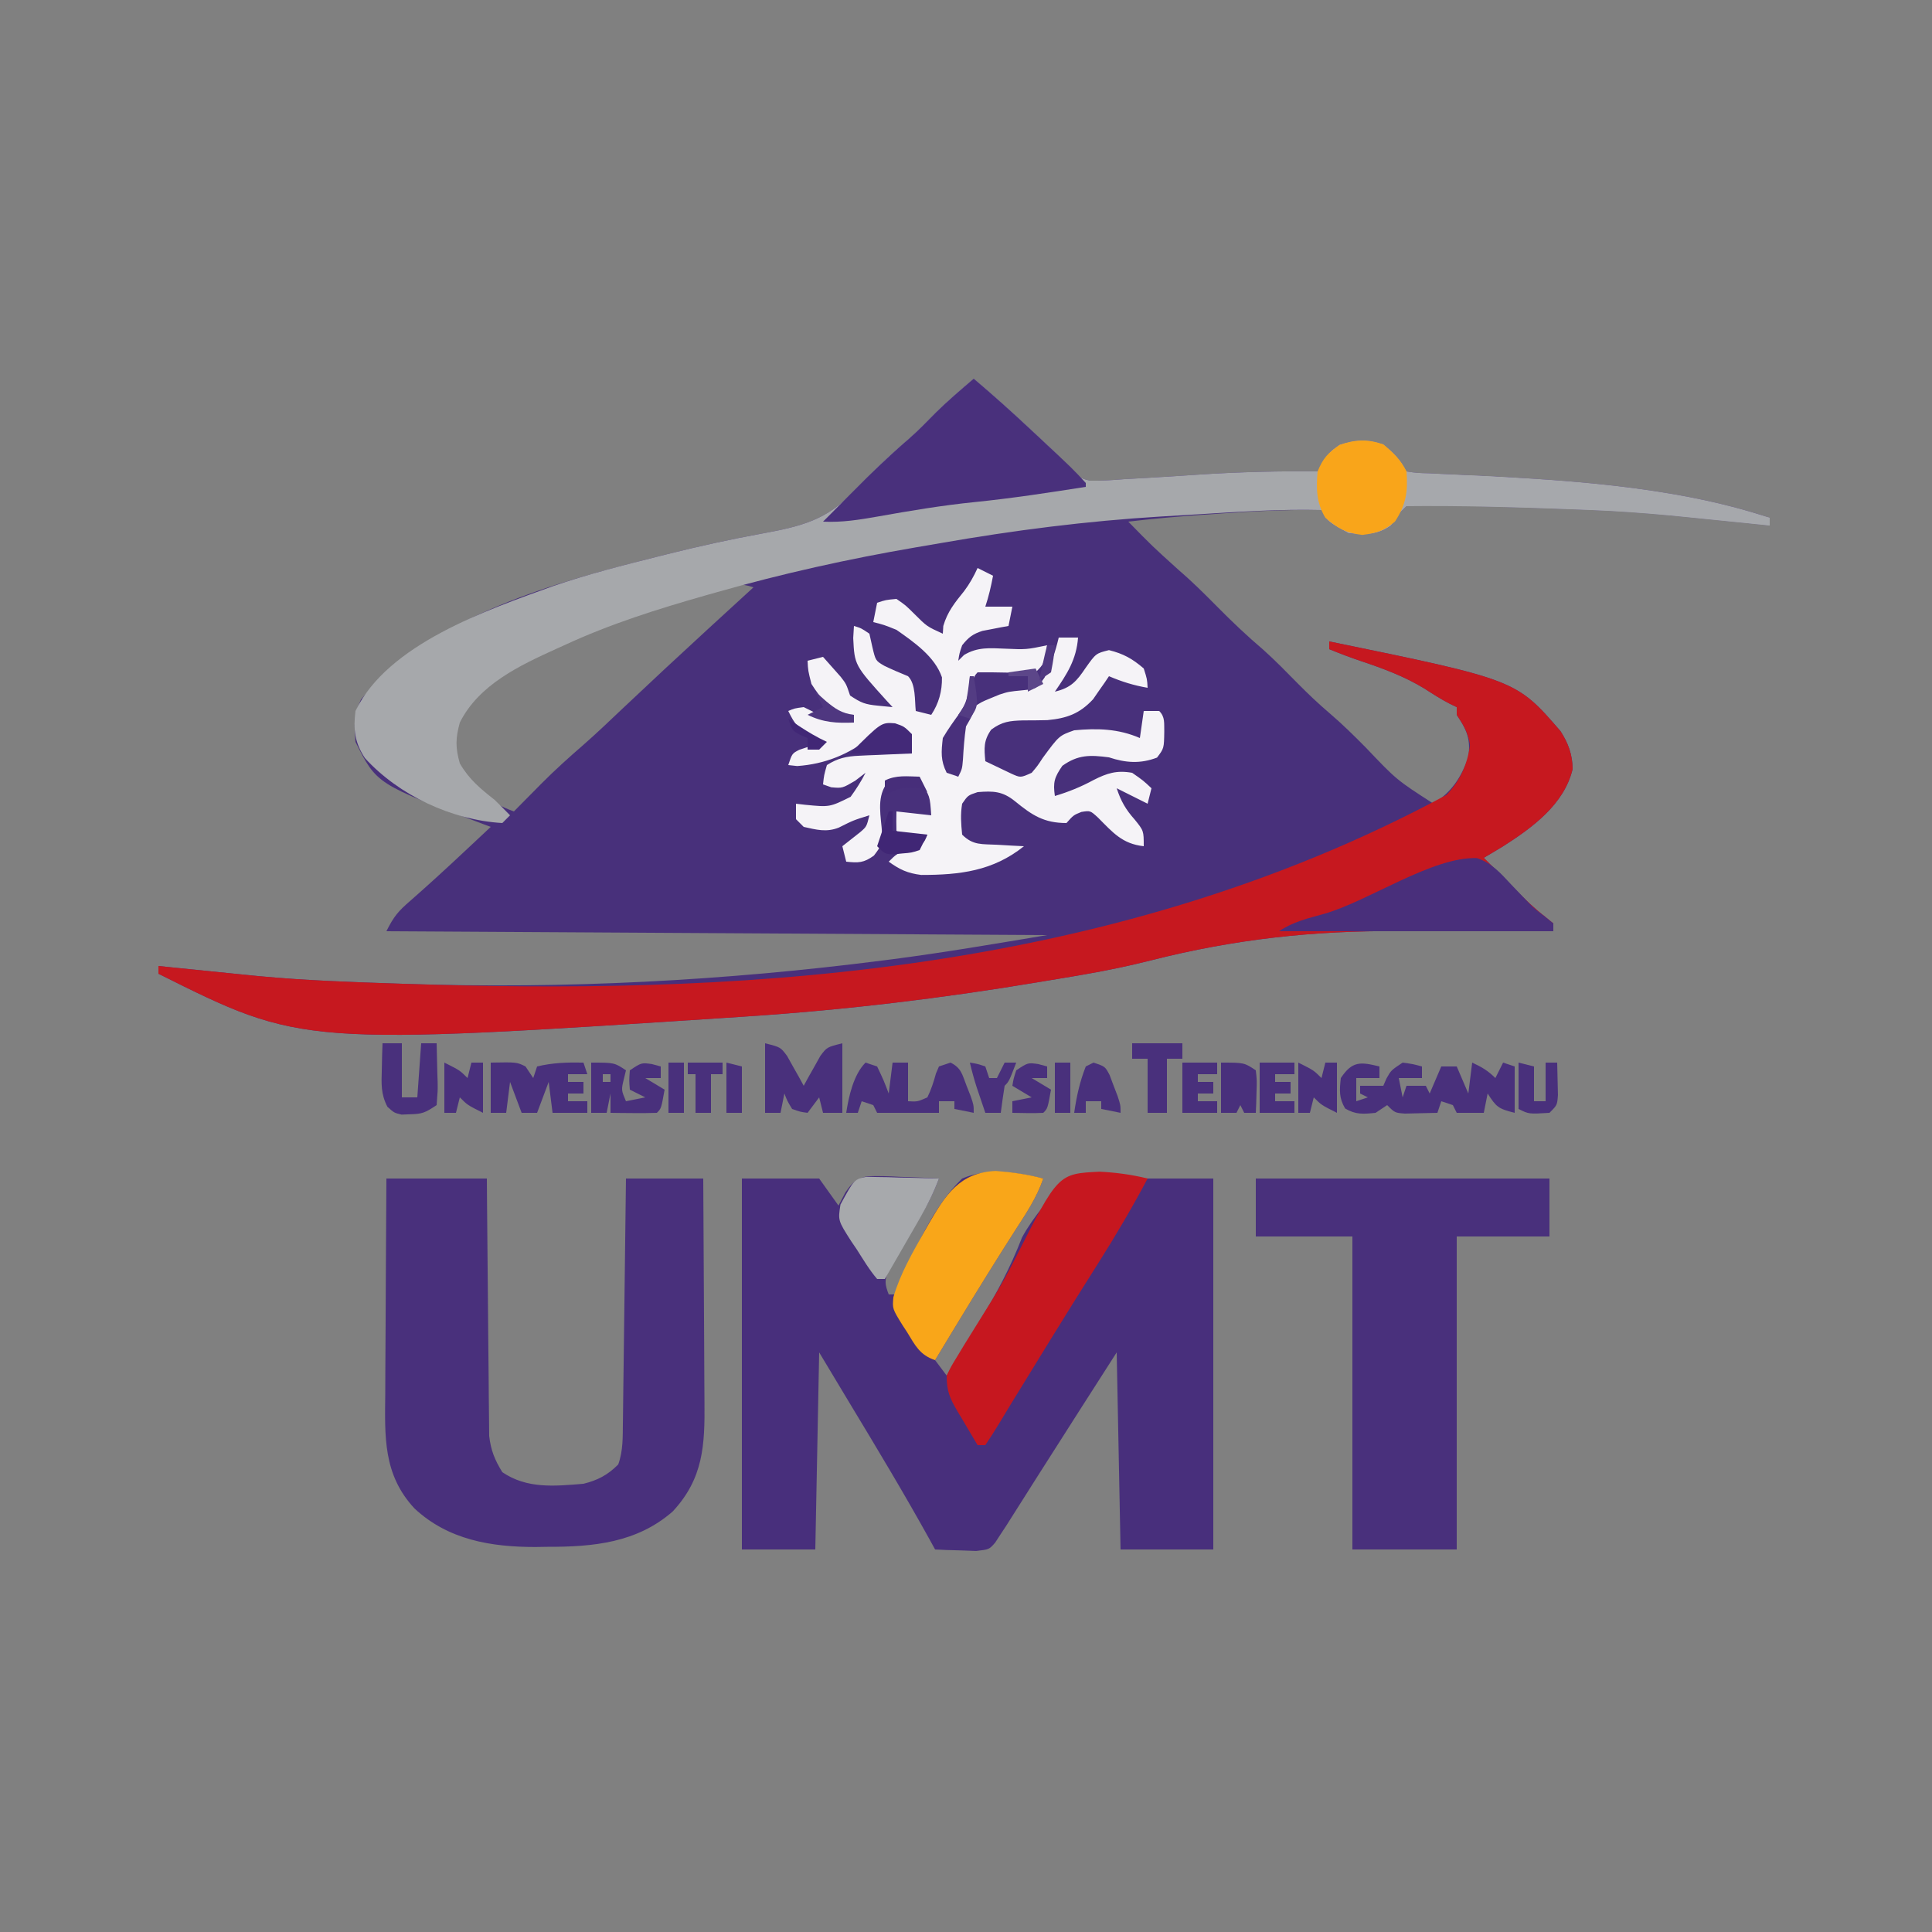 <svg xmlns="http://www.w3.org/2000/svg" width="500" height="500"><rect width="100%" height="100%" fill="#808080" stroke="none"/><path d="M0 0 C4.976 4.212 9.807 8.541 14.562 13 C15.513 13.886 15.513 13.886 16.482 14.789 C17.108 15.374 17.734 15.96 18.379 16.562 C18.998 17.132 19.617 17.702 20.254 18.289 C22 20 22 20 23.414 21.773 C25.494 24.312 26.937 25.807 30.234 26.406 C33.185 26.442 36.058 26.246 39 26 C40.941 25.892 42.883 25.784 44.824 25.68 C49.15 25.437 53.473 25.144 57.795 24.854 C68.547 24.14 79.225 23.878 90 24 C90.276 23.214 90.552 22.427 90.836 21.617 C92 19 92 19 94.625 17.125 C98.776 15.741 101.846 15.572 106 17 C108.642 19.193 110.467 20.933 112 24 C114.683 24.406 114.683 24.406 117.973 24.492 C119.887 24.587 119.887 24.587 121.839 24.683 C122.526 24.714 123.213 24.744 123.921 24.776 C150.661 26.012 180.543 27.514 206 36 C206 36.66 206 37.32 206 38 C205.175 37.914 204.35 37.829 203.5 37.74 C196.876 37.056 190.252 36.383 183.625 35.73 C182.359 35.606 181.093 35.481 179.789 35.352 C173.199 34.74 166.614 34.265 160 34 C158.918 33.956 157.835 33.913 156.72 33.868 C148.988 33.566 141.256 33.315 133.521 33.104 C130.414 33.012 127.309 32.892 124.203 32.762 C122.594 32.714 120.984 32.669 119.375 32.625 C118.666 32.587 117.957 32.549 117.227 32.51 C115.043 32.416 115.043 32.416 112 33 C109.607 35.333 109.607 35.333 108 38 C104.513 40.525 101.202 40.435 97 40 C91.462 36.923 91.462 36.923 90 34 C81.06 33.86 72.227 34.285 63.312 34.938 C61.432 35.068 61.432 35.068 59.514 35.201 C52.988 35.665 46.495 36.219 40 37 C46.221 43.352 46.221 43.352 52.812 49.312 C56.389 52.375 59.694 55.653 63 59 C66.851 62.899 70.764 66.608 74.941 70.16 C78.072 72.958 80.987 75.966 83.934 78.953 C86.539 81.58 89.185 84.1 92 86.5 C95.333 89.341 98.426 92.385 101.5 95.5 C109.429 103.839 109.429 103.839 119 110 C123.764 106.824 126.095 103.295 128 98 C128.653 93.239 127.624 90.936 125 87 C125 86.34 125 85.68 125 85 C124.43 84.728 123.86 84.456 123.273 84.176 C120.951 82.974 118.82 81.607 116.625 80.188 C111.395 77.009 105.985 75.022 100.199 73.078 C97.419 72.141 94.711 71.119 92 70 C92 69.34 92 68.68 92 68 C140.387 77.934 140.387 77.934 151.859 91.219 C153.883 94.378 154.933 97.233 155 101 C152.826 110.197 144.555 116.197 136.938 121.062 C135.299 122.054 133.656 123.038 132 124 C134.059 126.087 136.122 128.169 138.188 130.25 C138.766 130.837 139.344 131.423 139.939 132.027 C142.521 134.623 145.04 137.032 147.926 139.297 C148.61 139.859 149.295 140.421 150 141 C150 141.66 150 142.32 150 143 C149.153 142.995 148.306 142.99 147.433 142.984 C139.262 142.941 131.091 142.939 122.92 142.977 C118.724 142.995 114.528 143 110.332 142.969 C87.929 142.818 67.548 145.035 45.825 150.552 C40.143 151.992 34.449 153.172 28.676 154.172 C27.881 154.31 27.087 154.448 26.269 154.591 C23.951 154.986 21.632 155.37 19.312 155.75 C18.059 155.96 18.059 155.96 16.78 156.174 C-7.998 160.319 -32.928 163.338 -58 165 C-58.843 165.058 -59.686 165.116 -60.555 165.175 C-173.79 172.605 -173.79 172.605 -211 154 C-211 153.34 -211 152.68 -211 152 C-210.175 152.086 -209.35 152.171 -208.5 152.26 C-201.874 152.944 -195.247 153.618 -188.617 154.27 C-187.35 154.394 -186.083 154.519 -184.777 154.648 C-172.868 155.759 -160.949 156.17 -149 156.562 C-148.329 156.585 -147.657 156.607 -146.965 156.63 C-105.741 157.98 -64.403 155.809 -23.5 150.562 C-22.738 150.465 -21.975 150.368 -21.19 150.268 C-7.726 148.529 5.598 146.234 19 144 C-65.645 143.505 -65.645 143.505 -152 143 C-150.089 139.178 -148.939 137.817 -145.812 135.125 C-141.084 130.98 -136.464 126.737 -131.875 122.438 C-131.199 121.805 -130.524 121.173 -129.827 120.522 C-128.218 119.015 -126.608 117.508 -125 116 C-125.83 115.691 -125.83 115.691 -126.677 115.377 C-154.541 104.918 -154.541 104.918 -160 94 C-160.369 89.577 -160.486 87.015 -158.562 83 C-139.919 61.174 -108.197 52.683 -81.375 45.938 C-80.341 45.677 -80.341 45.677 -79.287 45.412 C-71.13 43.374 -62.984 41.576 -54.709 40.069 C-44.993 38.276 -37.828 36.649 -31 29 C-29.628 27.643 -28.253 26.289 -26.875 24.938 C-26.234 24.277 -25.594 23.617 -24.934 22.938 C-22.386 20.385 -19.667 18.065 -16.934 15.715 C-14.445 13.508 -12.138 11.15 -9.809 8.777 C-6.676 5.698 -3.338 2.853 0 0 Z M-66.156 54.152 C-67.169 54.43 -68.182 54.708 -69.225 54.994 C-70.306 55.305 -71.387 55.617 -72.5 55.938 C-73.615 56.255 -74.73 56.573 -75.878 56.9 C-86.216 59.927 -96.161 63.626 -106 68 C-106.677 68.299 -107.353 68.598 -108.05 68.906 C-117.897 73.334 -129.049 78.883 -134 89 C-135.241 93.55 -135.327 96.918 -133.215 101.23 C-129.656 106.414 -124.868 109.904 -119 112 C-118.227 111.215 -117.453 110.43 -116.656 109.621 C-115.604 108.56 -114.552 107.499 -113.5 106.438 C-112.995 105.924 -112.489 105.41 -111.969 104.881 C-108.466 101.356 -104.819 98.061 -101.062 94.81 C-97.56 91.736 -94.193 88.52 -90.812 85.312 C-83.59 78.488 -76.321 71.718 -69 65 C-68.149 64.219 -68.149 64.219 -67.281 63.422 C-63.856 60.279 -60.429 57.139 -57 54 C-60.457 52.821 -62.666 53.191 -66.156 54.152 Z " fill="#48307B" transform="translate(252,98)"></path><path d="M0 0 C6.6 0 13.2 0 20 0 C21.65 2.31 23.3 4.62 25 7 C25.602 5.854 26.204 4.708 26.824 3.527 C28.569 1.085 29.432 0.138 32.381 -0.578 C35.219 -0.689 37.978 -0.611 40.812 -0.438 C41.792 -0.406 42.771 -0.374 43.779 -0.342 C46.189 -0.26 48.593 -0.145 51 0 C49.672 3.543 48.095 6.702 46.145 9.941 C45.335 11.311 45.335 11.311 44.51 12.709 C43.373 14.619 42.23 16.526 41.08 18.428 C40.544 19.34 40.009 20.252 39.457 21.191 C38.962 22.018 38.467 22.845 37.956 23.698 C36.866 26.322 36.997 27.392 38 30 C38.66 30 39.32 30 40 30 C40.41 28.947 40.41 28.947 40.829 27.872 C44.793 18.15 49.398 7.41 57 0 C63.739 -2.835 71.059 -1.63 78 0 C76.323 4.934 73.56 9.031 70.75 13.375 C65.817 21.087 60.999 28.861 56.25 36.688 C55.63 37.71 55.009 38.732 54.37 39.785 C52.912 42.189 51.455 44.594 50 47 C50.99 48.32 51.98 49.64 53 51 C53.371 50.379 53.741 49.758 54.123 49.118 C54.913 47.795 54.913 47.795 55.719 46.445 C56.311 45.449 56.904 44.454 57.514 43.427 C58.855 41.197 60.216 38.978 61.594 36.77 C65.932 29.787 69.531 22.917 72.504 15.243 C75.532 9.646 79.95 4.909 84 0 C96.54 0 109.08 0 122 0 C122 31.68 122 63.36 122 96 C114.08 96 106.16 96 98 96 C97.67 79.17 97.34 62.34 97 45 C94.649 48.671 92.297 52.343 89.875 56.125 C89.095 57.342 88.316 58.56 87.512 59.814 C83.974 65.342 80.441 70.875 76.926 76.418 C76.295 77.412 75.664 78.407 75.014 79.431 C73.818 81.317 72.624 83.204 71.431 85.092 C70.891 85.945 70.35 86.797 69.793 87.676 C69.324 88.417 68.855 89.159 68.372 89.923 C67.919 90.608 67.466 91.294 67 92 C66.517 92.741 66.033 93.482 65.535 94.246 C64 96 64 96 60.645 96.391 C59.38 96.344 58.115 96.298 56.812 96.25 C55.54 96.214 54.268 96.178 52.957 96.141 C51.981 96.094 51.005 96.048 50 96 C49.524 95.135 49.049 94.27 48.559 93.379 C41.96 81.475 34.954 69.824 27.915 58.176 C25.27 53.789 22.636 49.393 20 45 C19.67 61.83 19.34 78.66 19 96 C12.73 96 6.46 96 0 96 C0 64.32 0 32.64 0 0 Z " fill="#482F7C" transform="translate(192,305)"></path><path d="M0 0 C4.976 4.212 9.807 8.541 14.562 13 C15.513 13.886 15.513 13.886 16.482 14.789 C17.108 15.374 17.734 15.96 18.379 16.562 C18.998 17.132 19.617 17.702 20.254 18.289 C22 20 22 20 23.414 21.773 C25.494 24.312 26.937 25.807 30.234 26.406 C33.185 26.442 36.058 26.246 39 26 C40.941 25.892 42.883 25.784 44.824 25.68 C49.15 25.437 53.473 25.144 57.795 24.854 C68.547 24.14 79.225 23.878 90 24 C90.276 23.214 90.552 22.427 90.836 21.617 C92 19 92 19 94.625 17.125 C98.776 15.741 101.846 15.572 106 17 C108.642 19.193 110.467 20.933 112 24 C114.683 24.406 114.683 24.406 117.973 24.492 C119.887 24.587 119.887 24.587 121.839 24.683 C122.526 24.714 123.213 24.744 123.921 24.776 C150.661 26.012 180.543 27.514 206 36 C206 36.66 206 37.32 206 38 C205.175 37.914 204.35 37.829 203.5 37.74 C196.876 37.056 190.252 36.383 183.625 35.73 C182.359 35.606 181.093 35.481 179.789 35.352 C173.199 34.74 166.614 34.265 160 34 C158.918 33.956 157.835 33.913 156.72 33.868 C148.988 33.566 141.256 33.315 133.521 33.104 C130.414 33.012 127.309 32.892 124.203 32.762 C122.594 32.714 120.984 32.669 119.375 32.625 C118.666 32.587 117.957 32.549 117.227 32.51 C115.043 32.416 115.043 32.416 112 33 C109.607 35.333 109.607 35.333 108 38 C104.513 40.525 101.202 40.435 97 40 C91.462 36.923 91.462 36.923 90 34 C79.258 33.725 68.566 34.448 57.85 35.117 C54.733 35.31 51.616 35.49 48.498 35.67 C29.279 36.827 10.316 39.255 -8.645 42.57 C-10.766 42.94 -12.889 43.302 -15.012 43.662 C-32.398 46.644 -49.469 50.425 -66.438 55.25 C-67.286 55.49 -68.134 55.73 -69.008 55.977 C-81.669 59.573 -94.039 63.449 -106 69 C-106.662 69.299 -107.323 69.597 -108.005 69.905 C-117.568 74.251 -128.095 79.191 -133 89 C-134.123 93.118 -134.156 95.445 -133 99.562 C-130.573 103.733 -127.735 106.054 -124 109 C-122.649 110.316 -121.307 111.641 -120 113 C-120.66 113.66 -121.32 114.32 -122 115 C-135.035 114.25 -148.757 107.852 -157.562 98.188 C-160.205 94.166 -160.607 90.752 -160 86 C-151.7 68.677 -125.94 59.847 -108.954 53.715 C-99.91 50.604 -90.643 48.268 -81.375 45.938 C-80.686 45.764 -79.997 45.591 -79.287 45.412 C-71.13 43.374 -62.984 41.576 -54.709 40.069 C-44.993 38.276 -37.828 36.649 -31 29 C-29.628 27.643 -28.253 26.289 -26.875 24.938 C-26.234 24.277 -25.594 23.617 -24.934 22.938 C-22.386 20.385 -19.667 18.065 -16.934 15.715 C-14.445 13.508 -12.138 11.15 -9.809 8.777 C-6.676 5.698 -3.338 2.853 0 0 Z " fill="#A6A8AB" transform="translate(252,98)"></path><path d="M0 0 C48.387 9.934 48.387 9.934 59.859 23.219 C61.883 26.378 62.933 29.233 63 33 C60.826 42.197 52.555 48.197 44.938 53.062 C43.299 54.054 41.656 55.038 40 56 C42.059 58.087 44.122 60.169 46.188 62.25 C46.766 62.837 47.344 63.423 47.939 64.027 C50.521 66.623 53.04 69.032 55.926 71.297 C56.61 71.859 57.295 72.421 58 73 C58 73.66 58 74.32 58 75 C57.153 74.995 56.306 74.99 55.433 74.984 C47.262 74.941 39.091 74.939 30.92 74.977 C26.724 74.995 22.528 75 18.332 74.969 C-4.071 74.818 -24.452 77.035 -46.175 82.552 C-51.857 83.992 -57.551 85.172 -63.324 86.172 C-64.516 86.379 -64.516 86.379 -65.731 86.591 C-68.049 86.986 -70.368 87.37 -72.688 87.75 C-73.941 87.96 -73.941 87.96 -75.22 88.174 C-99.998 92.319 -124.928 95.338 -150 97 C-150.843 97.058 -151.686 97.116 -152.555 97.175 C-265.79 104.605 -265.79 104.605 -303 86 C-303 85.34 -303 84.68 -303 84 C-302.175 84.086 -301.35 84.171 -300.5 84.26 C-293.874 84.944 -287.247 85.618 -280.617 86.27 C-279.35 86.394 -278.083 86.519 -276.777 86.648 C-264.868 87.759 -252.949 88.17 -241 88.562 C-240.329 88.585 -239.657 88.607 -238.965 88.63 C-159.568 91.23 -59.504 88.202 30.387 39.703 C33.925 35.968 35.743 31.875 36.438 26.812 C35.938 23.6 34.789 21.684 33 19 C33 18.34 33 17.68 33 17 C32.43 16.728 31.86 16.456 31.273 16.176 C28.951 14.974 26.82 13.607 24.625 12.188 C19.395 9.009 13.985 7.022 8.199 5.078 C5.419 4.141 2.711 3.119 0 2 C0 1.34 0 0.68 0 0 Z " fill="#C6181F" transform="translate(344,166)"></path><path d="M0 0 C8.58 0 17.16 0 26 0 C26.015 2.089 26.029 4.178 26.044 6.331 C26.095 13.244 26.161 20.157 26.236 27.07 C26.28 31.26 26.32 35.45 26.346 39.64 C26.373 43.686 26.413 47.732 26.463 51.778 C26.48 53.319 26.491 54.861 26.498 56.402 C26.507 58.566 26.535 60.729 26.568 62.893 C26.579 64.123 26.59 65.354 26.601 66.621 C27.044 70.374 28.027 72.792 30 76 C36.4 80.353 43.564 79.616 51 79 C54.714 78.08 57.262 76.738 60 74 C61.282 70.451 61.158 66.86 61.205 63.12 C61.215 62.437 61.225 61.753 61.235 61.049 C61.267 58.799 61.292 56.548 61.316 54.297 C61.337 52.733 61.358 51.169 61.379 49.606 C61.434 45.496 61.484 41.386 61.532 37.276 C61.583 33.08 61.638 28.884 61.693 24.688 C61.801 16.458 61.902 8.229 62 0 C68.6 0 75.2 0 82 0 C82.068 9.249 82.123 18.499 82.155 27.748 C82.171 32.044 82.192 36.339 82.226 40.635 C82.259 44.784 82.277 48.934 82.285 53.084 C82.29 54.663 82.301 56.241 82.317 57.82 C82.427 68.948 82.062 77.61 74.086 86.176 C64.837 94.264 53.502 95.348 41.75 95.312 C40.694 95.329 39.639 95.345 38.551 95.361 C26.996 95.368 15.96 93.484 7.285 85.402 C-0.913 76.602 -0.409 66.758 -0.293 55.469 C-0.287 53.866 -0.283 52.263 -0.28 50.66 C-0.269 46.465 -0.239 42.27 -0.206 38.074 C-0.175 33.784 -0.162 29.494 -0.146 25.203 C-0.114 16.802 -0.062 8.401 0 0 Z " fill="#49307C" transform="translate(100,305)"></path><path d="M0 0 C25.08 0 50.16 0 76 0 C76 4.95 76 9.9 76 15 C68.08 15 60.16 15 52 15 C52 41.73 52 68.46 52 96 C43.09 96 34.18 96 25 96 C25 69.27 25 42.54 25 15 C16.75 15 8.5 15 0 15 C0 10.05 0 5.1 0 0 Z " fill="#49307C" transform="translate(325,305)"></path><path d="M0 0 C1.32 0.66 2.64 1.32 4 2 C3.477 4.763 2.891 7.326 2 10 C4.31 10 6.62 10 9 10 C8.67 11.65 8.34 13.3 8 15 C7.385 15.11 6.77 15.219 6.137 15.332 C5.328 15.491 4.52 15.649 3.688 15.812 C2.487 16.039 2.487 16.039 1.262 16.27 C-1.272 17.088 -2.35 17.938 -4 20 C-4.714 22.103 -4.714 22.103 -5 24 C-4.506 23.508 -4.013 23.015 -3.504 22.508 C-0.032 20.417 3.145 20.713 7.062 20.875 C12.602 21.114 12.602 21.114 18 20 C17.25 24.75 17.25 24.75 15 27 C12.443 27.119 9.989 27.141 7.438 27.062 C4.953 27.001 2.486 26.979 0 27 C-1.491 28.491 -1.4 30.063 -1.75 32.125 C-2.47 35.624 -3.388 37.845 -5.625 40.625 C-7.755 43.334 -8.011 44.084 -8.5 47.75 C-7.964 51.236 -7.509 51.785 -5 54 C-4.963 53.12 -4.925 52.239 -4.887 51.332 C-4.821 50.171 -4.755 49.009 -4.688 47.812 C-4.6 46.09 -4.6 46.09 -4.512 44.332 C-3.964 40.764 -3.206 38.836 -1 36 C1.016 34.672 1.016 34.672 3.25 33.75 C4.043 33.423 4.836 33.095 5.652 32.758 C8 32 8 32 11.812 31.625 C15.214 31.294 15.214 31.294 17.312 28.375 C19.063 24.874 20.09 21.791 21 18 C22.65 18 24.3 18 26 18 C25.572 23.706 23.157 27.411 20 32 C24.15 31.024 25.657 29.28 27.938 25.875 C30.626 22.094 30.626 22.094 34 21.25 C37.756 22.189 40.063 23.473 43 26 C43.875 28.75 43.875 28.75 44 31 C40.442 30.39 37.317 29.422 34 28 C33.636 28.543 33.273 29.085 32.898 29.645 C32.396 30.36 31.893 31.075 31.375 31.812 C30.888 32.52 30.4 33.228 29.898 33.957 C26.413 37.708 23.112 38.895 18.055 39.371 C15.951 39.425 13.85 39.438 11.746 39.439 C8.295 39.534 6.335 39.752 3.523 41.832 C1.528 44.672 1.691 46.606 2 50 C3.432 50.699 4.871 51.384 6.312 52.062 C7.113 52.445 7.914 52.828 8.738 53.223 C11.12 54.297 11.12 54.297 14 53 C15.491 51.237 15.491 51.237 16.875 49.125 C21.102 43.386 21.102 43.386 25 42 C30.986 41.44 36.409 41.582 42 44 C42.33 41.69 42.66 39.38 43 37 C44.32 37 45.64 37 47 37 C48.579 38.579 48.245 40.194 48.312 42.375 C48.244 46.678 48.244 46.678 46.438 49.062 C42.147 50.713 38.309 50.436 34 49 C29.138 48.363 26.013 48.276 21.938 51.188 C19.87 54.189 19.493 55.45 20 59 C23.561 57.932 26.744 56.641 30 54.875 C33.513 53.095 36.01 52.291 40 53 C42.875 55 42.875 55 45 57 C44.67 58.32 44.34 59.64 44 61 C41.333 59.667 38.667 58.333 36 57 C37.058 60.269 38.356 62.536 40.625 65.062 C43 68 43 68 43 72 C37.421 71.39 35.008 68.449 31.184 64.617 C29.163 62.758 29.163 62.758 26.848 63.133 C24.814 63.96 24.814 63.96 23 66 C17.186 66 14.141 64.006 9.699 60.375 C6.462 57.756 4.118 57.671 0 58 C-2.5 58.833 -2.5 58.833 -4 61 C-4.466 63.847 -4.279 66.068 -4 69 C-1.142 71.858 1.147 71.408 5.125 71.625 C6.406 71.7 7.688 71.775 9.008 71.852 C10.489 71.925 10.489 71.925 12 72 C3.991 78.426 -4.586 79.444 -14.617 79.434 C-18.17 78.978 -20.115 78.068 -23 76 C-21 74 -21 74 -17.438 72.5 C-13.938 71.41 -13.938 71.41 -13 69 C-14.134 69.021 -15.269 69.041 -16.438 69.062 C-20 69 -20 69 -21 68 C-21.041 66.334 -21.043 64.666 -21 63 C-18.03 63.33 -15.06 63.66 -12 64 C-12.33 58.985 -12.33 58.985 -15 55 C-19.569 54.496 -19.569 54.496 -23.727 56.086 C-26.168 59.756 -24.969 64.416 -24.715 68.652 C-25 72 -25 72 -26.832 74.426 C-29.437 76.317 -30.851 76.35 -34 76 C-34.33 74.68 -34.66 73.36 -35 72 C-33.47 70.796 -31.94 69.591 -30.41 68.387 C-28.728 66.943 -28.728 66.943 -28 64 C-32.111 65.269 -32.111 65.269 -35.938 67.188 C-39.143 68.45 -41.705 67.732 -45 67 C-45.66 66.34 -46.32 65.68 -47 65 C-47 63.68 -47 62.36 -47 61 C-45.805 61.139 -45.805 61.139 -44.586 61.281 C-38.283 61.899 -38.283 61.899 -32.867 59.219 C-31.398 57.203 -30.131 55.222 -29 53 C-30.33 54.021 -30.33 54.021 -31.688 55.062 C-35 57 -35 57 -37.875 56.75 C-38.576 56.502 -39.278 56.255 -40 56 C-39.75 53.625 -39.75 53.625 -39 51 C-36.229 49.225 -33.927 48.725 -30.672 48.586 C-29.873 48.547 -29.073 48.509 -28.25 48.469 C-27.425 48.438 -26.6 48.407 -25.75 48.375 C-24.489 48.317 -24.489 48.317 -23.203 48.258 C-21.136 48.164 -19.068 48.081 -17 48 C-17.66 46.02 -18.32 44.04 -19 42 C-21.095 40.94 -21.095 40.94 -24 41 C-25.803 42.135 -25.803 42.135 -27.625 43.688 C-33.192 48.21 -39.521 50.764 -46.688 51.25 C-47.451 51.167 -48.214 51.085 -49 51 C-48 48 -48 48 -46.152 47.051 C-45.421 46.807 -44.691 46.564 -43.938 46.312 C-43.204 46.061 -42.471 45.81 -41.715 45.551 C-41.149 45.369 -40.583 45.187 -40 45 C-40.928 44.608 -41.856 44.216 -42.812 43.812 C-46.226 41.872 -47.312 40.47 -49 37 C-47.375 36.312 -47.375 36.312 -45 36 C-42.991 36.982 -40.992 37.984 -39 39 C-35.262 39.714 -35.262 39.714 -32 40 C-32 39.34 -32 38.68 -32 38 C-33.052 37.969 -33.052 37.969 -34.125 37.938 C-38.396 36.545 -40.617 33.735 -43 30 C-43.875 26.562 -43.875 26.562 -44 24 C-42.68 23.67 -41.36 23.34 -40 23 C-39.015 24.099 -38.037 25.205 -37.062 26.312 C-36.517 26.927 -35.972 27.542 -35.41 28.176 C-34 30 -34 30 -33 33 C-30.099 34.934 -29.103 35.301 -25.812 35.625 C-23.925 35.811 -23.925 35.811 -22 36 C-22.706 35.238 -22.706 35.238 -23.426 34.461 C-31.848 25.15 -31.848 25.15 -32.188 18.125 C-32.095 16.578 -32.095 16.578 -32 15 C-30.125 15.562 -30.125 15.562 -28 17 C-27.753 18.114 -27.505 19.227 -27.25 20.375 C-26.399 23.991 -26.399 23.991 -24.137 25.312 C-22.116 26.289 -20.076 27.151 -18 28 C-15.953 30.047 -16.3 34.304 -16 37 C-14.68 37.33 -13.36 37.66 -12 38 C-10.029 35.043 -9.162 31.855 -9.223 28.297 C-11.047 22.907 -16.489 19.169 -21 16 C-24.212 14.705 -24.212 14.705 -27 14 C-26.67 12.35 -26.34 10.7 -26 9 C-23.789 8.258 -23.789 8.258 -21 8 C-18.648 9.617 -18.648 9.617 -16.375 11.875 C-13.123 15.125 -13.123 15.125 -9 17 C-8.959 16.34 -8.918 15.68 -8.875 15 C-7.79 11.278 -5.883 8.956 -3.473 5.965 C-2.037 4.049 -1 2.169 0 0 Z " fill="#F5F3F7" transform="translate(253,147)"></path><path d="M0 0 C4.231 0.216 8.283 0.759 12.397 1.773 C8.39 9.323 4.096 16.618 -0.478 23.836 C-1.797 25.93 -3.114 28.025 -4.431 30.121 C-5.111 31.203 -5.791 32.284 -6.492 33.399 C-10.781 40.254 -15.004 47.151 -19.235 54.043 C-20.468 56.051 -21.703 58.057 -22.94 60.062 C-24.006 61.8 -25.061 63.544 -26.102 65.297 C-27.217 67.154 -28.402 68.97 -29.603 70.773 C-30.263 70.773 -30.923 70.773 -31.603 70.773 C-32.947 68.529 -34.278 66.279 -35.603 64.023 C-35.985 63.389 -36.366 62.755 -36.759 62.101 C-38.782 58.633 -39.603 56.88 -39.603 52.773 C-38.48 50.437 -38.48 50.437 -36.884 47.828 C-36.291 46.845 -35.697 45.862 -35.085 44.849 C-33.742 42.68 -32.396 40.513 -31.047 38.348 C-30.339 37.207 -29.631 36.067 -28.923 34.926 C-28.564 34.347 -28.204 33.768 -27.833 33.172 C-25.63 29.585 -23.617 25.948 -21.719 22.191 C-10.77 0.532 -10.77 0.532 0 0 Z " fill="#C6171F" transform="translate(284.603,303.227)"></path><path d="M0 0 C4.953 4.194 9.765 8.5 14.5 12.938 C15.125 13.52 15.75 14.102 16.395 14.701 C25.661 23.364 25.661 23.364 29 27 C29 27.33 29 27.66 29 28 C19.434 29.498 9.886 30.966 0.25 31.938 C-8.186 32.792 -16.509 34.189 -24.854 35.679 C-29.626 36.516 -34.132 37.248 -39 37 C-37.927 35.929 -37.927 35.929 -36.832 34.836 C-35.01 33.014 -33.196 31.186 -31.387 29.352 C-26.674 24.591 -21.926 19.961 -16.828 15.609 C-14.369 13.445 -12.103 11.114 -9.809 8.777 C-6.676 5.698 -3.338 2.853 0 0 Z " fill="#49307C" transform="translate(252,98)"></path><path d="M0 0 C4.201 0.305 8.225 0.867 12.296 1.958 C10.619 6.892 7.855 10.989 5.046 15.333 C0.113 23.044 -4.705 30.819 -9.454 38.645 C-10.074 39.667 -10.695 40.689 -11.334 41.742 C-12.792 44.147 -14.249 46.552 -15.704 48.958 C-19.693 47.628 -20.859 45.128 -22.954 41.708 C-23.519 40.847 -23.519 40.847 -24.095 39.969 C-26.768 35.655 -26.768 35.655 -26.493 32.665 C-24.73 26.616 -21.533 21.113 -18.454 15.645 C-18.088 14.995 -17.722 14.344 -17.345 13.674 C-13.007 6.22 -9.36 0.38 0 0 Z " fill="#F9A619" transform="translate(257.704,303.042)"></path><path d="M0 0 C3.834 1.291 6.061 3.848 8.75 6.738 C9.768 7.81 10.789 8.879 11.812 9.945 C12.545 10.712 12.545 10.712 13.293 11.495 C14.917 13.143 14.917 13.143 17.625 15.188 C18.326 15.761 19.027 16.335 19.75 16.926 C19.75 17.586 19.75 18.246 19.75 18.926 C-3.68 18.926 -27.11 18.926 -51.25 18.926 C-47.565 16.469 -43.779 15.59 -39.562 14.426 C-27.919 11.093 -11.644 -0.384 0 0 Z " fill="#492F7B" transform="translate(382.25,222.074)"></path><path d="M0 0 C23.381 -0.743 46.366 2.215 69.375 6.062 C70.151 6.192 70.926 6.322 71.725 6.455 C79.225 7.72 86.634 9.094 94 11 C94 11.66 94 12.32 94 13 C93.175 12.914 92.35 12.829 91.5 12.74 C84.876 12.056 78.252 11.383 71.625 10.73 C70.359 10.606 69.093 10.481 67.789 10.352 C61.199 9.74 54.614 9.265 48 9 C46.923 8.956 45.846 8.913 44.736 8.868 C29.488 8.269 14.26 7.827 -1 8 C-0.67 5.36 -0.34 2.72 0 0 Z " fill="#A6A8AC" transform="translate(364,123)"></path><path d="M0 0 C2.642 2.193 4.467 3.933 6 7 C6.402 12.22 5.9 15.599 3 20 C0.111 22.408 -1.695 22.961 -5.438 23.438 C-9.71 22.913 -11.75 21.796 -15 19 C-17.323 15.094 -17.4 11.477 -17 7 C-15.601 3.581 -14.346 2.241 -11.312 0.125 C-7.192 -1.274 -4.13 -1.419 0 0 Z " fill="#F9A51A" transform="translate(358,115)"></path><path d="M0 0 C0 0.99 0 1.98 0 3 C-1.98 3 -3.96 3 -6 3 C-6 4.98 -6 6.96 -6 9 C-5.01 8.67 -4.02 8.34 -3 8 C-3.66 7.67 -4.32 7.34 -5 7 C-5 6.34 -5 5.68 -5 5 C-3.02 5 -1.04 5 1 5 C1.268 4.381 1.536 3.763 1.812 3.125 C3 1 3 1 6 -1 C8.688 -0.625 8.688 -0.625 11 0 C11 0.99 11 1.98 11 3 C9.02 3 7.04 3 5 3 C5.33 4.65 5.66 6.3 6 8 C6.33 7.01 6.66 6.02 7 5 C8.65 5 10.3 5 12 5 C12.33 5.66 12.66 6.32 13 7 C13.99 4.69 14.98 2.38 16 0 C17.32 0 18.64 0 20 0 C20.99 2.31 21.98 4.62 23 7 C23.33 4.36 23.66 1.72 24 -1 C26.468 0.152 28.048 1.048 30 3 C30.66 1.68 31.32 0.36 32 -1 C32.99 -0.67 33.98 -0.34 35 0 C35 3.96 35 7.92 35 12 C30.706 10.926 30.253 10.492 28 7 C27.67 8.65 27.34 10.3 27 12 C24.69 12 22.38 12 20 12 C19.67 11.34 19.34 10.68 19 10 C18.01 9.67 17.02 9.34 16 9 C15.67 9.99 15.34 10.98 15 12 C13.209 12.054 11.417 12.093 9.625 12.125 C8.627 12.148 7.63 12.171 6.602 12.195 C4 12 4 12 2 10 C1.01 10.66 0.02 11.32 -1 12 C-4.12 12.325 -6.147 12.512 -8.875 10.875 C-10.512 8.147 -10.325 6.12 -10 3 C-7.01 -1.485 -4.878 -1.187 0 0 Z " fill="#49307C" transform="translate(357,276)"></path><path d="M0 0 C1.296 0.031 1.296 0.031 2.618 0.063 C3.556 0.076 4.494 0.089 5.46 0.103 C6.437 0.136 7.413 0.17 8.419 0.204 C9.407 0.222 10.395 0.24 11.413 0.259 C13.854 0.306 16.292 0.372 18.732 0.454 C17.39 4.01 15.809 7.245 13.911 10.536 C13.376 11.467 12.841 12.399 12.29 13.358 C11.735 14.318 11.179 15.278 10.607 16.267 C10.043 17.246 9.48 18.225 8.9 19.233 C7.513 21.642 6.124 24.049 4.732 26.454 C4.072 26.454 3.412 26.454 2.732 26.454 C0.719 24.105 -0.857 21.435 -2.518 18.829 C-3.245 17.76 -3.245 17.76 -3.987 16.669 C-7.404 11.317 -7.404 11.317 -6.753 7.181 C-3.191 0.639 -3.191 0.639 0 0 Z " fill="#A7A9AC" transform="translate(224.268,304.546)"></path><path d="M0 0 C0.99 0.33 1.98 0.66 3 1 C4.688 4.562 4.688 4.562 6 8 C6.33 5.36 6.66 2.72 7 0 C8.32 0 9.64 0 11 0 C11 3.3 11 6.6 11 10 C13.429 10.134 13.429 10.134 16 9 C17 6.973 17.628 4.991 18.227 2.812 C18.609 1.915 18.609 1.915 19 1 C19.99 0.67 20.98 0.34 22 0 C24.806 1.403 25.007 3.051 26.125 5.938 C26.478 6.833 26.831 7.729 27.195 8.652 C28 11 28 11 28 13 C25.525 12.505 25.525 12.505 23 12 C23 11.34 23 10.68 23 10 C21.68 10 20.36 10 19 10 C19 10.99 19 11.98 19 13 C13.72 13 8.44 13 3 13 C2.67 12.34 2.34 11.68 2 11 C1.01 10.67 0.02 10.34 -1 10 C-1.33 10.99 -1.66 11.98 -2 13 C-2.99 13 -3.98 13 -5 13 C-4.361 8.781 -3.109 3.109 0 0 Z " fill="#49307C" transform="translate(224,275)"></path><path d="M0 0 C4 1 4 1 5.703 3.285 C6.214 4.202 6.724 5.118 7.25 6.062 C8.031 7.441 8.031 7.441 8.828 8.848 C9.215 9.558 9.602 10.268 10 11 C10.387 10.29 10.773 9.579 11.172 8.848 C11.693 7.929 12.213 7.009 12.75 6.062 C13.26 5.146 13.771 4.229 14.297 3.285 C16 1 16 1 20 0 C20 5.94 20 11.88 20 18 C18.35 18 16.7 18 15 18 C14.67 16.68 14.34 15.36 14 14 C13.01 15.32 12.02 16.64 11 18 C9.125 17.75 9.125 17.75 7 17 C5.75 14.938 5.75 14.938 5 13 C4.67 14.65 4.34 16.3 4 18 C2.68 18 1.36 18 0 18 C0 12.06 0 6.12 0 0 Z M15 10 C16 12 16 12 16 12 Z " fill="#49307C" transform="translate(198,270)"></path><path d="M0 0 C6.75 -0.125 6.75 -0.125 9 1 C9.66 1.99 10.32 2.98 11 4 C11.33 3.01 11.66 2.02 12 1 C16.053 0.018 19.839 -0.082 24 0 C24.33 0.99 24.66 1.98 25 3 C23.35 3 21.7 3 20 3 C20 3.66 20 4.32 20 5 C21.32 5 22.64 5 24 5 C24 5.99 24 6.98 24 8 C22.68 8 21.36 8 20 8 C20 8.66 20 9.32 20 10 C21.65 10 23.3 10 25 10 C25 10.99 25 11.98 25 13 C22.03 13 19.06 13 16 13 C15.67 10.36 15.34 7.72 15 5 C14.01 7.64 13.02 10.28 12 13 C10.68 13 9.36 13 8 13 C7.01 10.36 6.02 7.72 5 5 C4.67 7.64 4.34 10.28 4 13 C2.68 13 1.36 13 0 13 C0 8.71 0 4.42 0 0 Z " fill="#49307C" transform="translate(127,275)"></path><path d="M0 0 C6 0 6 0 9 2 C8.814 2.763 8.629 3.526 8.438 4.312 C7.772 7.09 7.772 7.09 9 10 C10.65 9.67 12.3 9.34 14 9 C12.68 8.34 11.36 7.68 10 7 C9.812 4.625 9.812 4.625 10 2 C13 0 13 0 15.688 0.375 C16.451 0.581 17.214 0.787 18 1 C18 1.99 18 2.98 18 4 C16.68 4 15.36 4 14 4 C15.65 4.99 17.3 5.98 19 7 C18.125 11.875 18.125 11.875 17 13 C14.98 13.072 12.958 13.084 10.938 13.062 C9.28 13.049 9.28 13.049 7.59 13.035 C6.735 13.024 5.881 13.012 5 13 C5 11.35 5 9.7 5 8 C4.67 9.65 4.34 11.3 4 13 C2.68 13 1.36 13 0 13 C0 8.71 0 4.42 0 0 Z M3 3 C3 3.66 3 4.32 3 5 C3.66 5 4.32 5 5 5 C5 4.34 5 3.68 5 3 C4.34 3 3.68 3 3 3 Z " fill="#49307C" transform="translate(153,275)"></path><path d="M0 0 C1.65 0 3.3 0 5 0 C5 4.62 5 9.24 5 14 C6.32 14 7.64 14 9 14 C9.33 9.38 9.66 4.76 10 0 C11.32 0 12.64 0 14 0 C14.081 2.626 14.14 5.249 14.188 7.875 C14.225 8.995 14.225 8.995 14.264 10.137 C14.293 12.305 14.293 12.305 14 16 C11.059 17.961 10.319 18.312 7 18.375 C6.319 18.403 5.639 18.432 4.938 18.461 C3 18 3 18 1.262 16.43 C-0.47 13.095 -0.291 10.484 -0.188 6.75 C-0.16 5.487 -0.133 4.223 -0.105 2.922 C-0.071 1.958 -0.036 0.993 0 0 Z " fill="#49307C" transform="translate(99,270)"></path><path d="M0 0 C4.29 0 8.58 0 13 0 C13 1.32 13 2.64 13 4 C11.68 4 10.36 4 9 4 C9 8.62 9 13.24 9 18 C7.35 18 5.7 18 4 18 C4 13.38 4 8.76 4 4 C2.68 4 1.36 4 0 4 C0 2.68 0 1.36 0 0 Z " fill="#49307C" transform="translate(293,270)"></path><path d="M0 0 C6 0 6 0 9 2 C9.293 4.602 9.293 4.602 9.188 7.625 C9.16 8.628 9.133 9.631 9.105 10.664 C9.071 11.435 9.036 12.206 9 13 C8.01 13 7.02 13 6 13 C5.67 12.34 5.34 11.68 5 11 C4.67 11.66 4.34 12.32 4 13 C2.68 13 1.36 13 0 13 C0 8.71 0 4.42 0 0 Z M4 3 C5 5 5 5 5 5 Z " fill="#49307C" transform="translate(316,275)"></path><path d="M0 0 C4 2 4 2 6 4 C6.33 2.68 6.66 1.36 7 0 C7.99 0 8.98 0 10 0 C10 4.29 10 8.58 10 13 C6 11 6 11 4 9 C3.67 10.32 3.34 11.64 3 13 C2.01 13 1.02 13 0 13 C0 8.71 0 4.42 0 0 Z " fill="#49307C" transform="translate(336,275)"></path><path d="M0 0 C4 2 4 2 6 4 C6.33 2.68 6.66 1.36 7 0 C7.99 0 8.98 0 10 0 C10 4.29 10 8.58 10 13 C6 11 6 11 4 9 C3.67 10.32 3.34 11.64 3 13 C2.01 13 1.02 13 0 13 C0 8.71 0 4.42 0 0 Z " fill="#49307C" transform="translate(115,275)"></path><path d="M0 0 C1.32 0.33 2.64 0.66 4 1 C4 3.97 4 6.94 4 10 C4.99 10 5.98 10 7 10 C7 6.7 7 3.4 7 0 C7.99 0 8.98 0 10 0 C10.054 1.791 10.093 3.583 10.125 5.375 C10.148 6.373 10.171 7.37 10.195 8.398 C10 11 10 11 8 13 C2.667 13.333 2.667 13.333 0 12 C0 8.04 0 4.08 0 0 Z " fill="#49307C" transform="translate(393,275)"></path><path d="M0 0 C2.97 0 5.94 0 9 0 C9 0.99 9 1.98 9 3 C7.35 3 5.7 3 4 3 C4 3.66 4 4.32 4 5 C5.32 5 6.64 5 8 5 C8 5.99 8 6.98 8 8 C6.68 8 5.36 8 4 8 C4 8.66 4 9.32 4 10 C5.65 10 7.3 10 9 10 C9 10.99 9 11.98 9 13 C6.03 13 3.06 13 0 13 C0 8.71 0 4.42 0 0 Z " fill="#49307C" transform="translate(326,275)"></path><path d="M0 0 C2.97 0 5.94 0 9 0 C9 0.99 9 1.98 9 3 C7.35 3 5.7 3 4 3 C4 3.66 4 4.32 4 5 C5.32 5 6.64 5 8 5 C8 5.99 8 6.98 8 8 C6.68 8 5.36 8 4 8 C4 8.66 4 9.32 4 10 C5.65 10 7.3 10 9 10 C9 10.99 9 11.98 9 13 C6.03 13 3.06 13 0 13 C0 8.71 0 4.42 0 0 Z " fill="#49307C" transform="translate(306,275)"></path><path d="M0 0 C0.763 0.206 1.526 0.412 2.312 0.625 C2.312 1.615 2.312 2.605 2.312 3.625 C0.993 3.625 -0.328 3.625 -1.688 3.625 C-0.037 4.615 1.613 5.605 3.312 6.625 C2.438 11.5 2.438 11.5 1.312 12.625 C-1.358 12.766 -4.012 12.667 -6.688 12.625 C-6.688 11.635 -6.688 10.645 -6.688 9.625 C-5.037 9.295 -3.388 8.965 -1.688 8.625 C-3.337 7.635 -4.987 6.645 -6.688 5.625 C-6.375 3.75 -6.375 3.75 -5.688 1.625 C-2.688 -0.375 -2.688 -0.375 0 0 Z " fill="#49307C" transform="translate(268.688,275.375)"></path><path d="M0 0 C3 1 3 1 4.168 3.215 C4.504 4.113 4.841 5.012 5.188 5.938 C5.532 6.833 5.876 7.729 6.23 8.652 C7 11 7 11 7 13 C5.35 12.67 3.7 12.34 2 12 C2 11.34 2 10.68 2 10 C0.68 10 -0.64 10 -2 10 C-2 10.99 -2 11.98 -2 13 C-2.99 13 -3.98 13 -5 13 C-4.402 8.812 -3.559 4.943 -2 1 C-1.34 0.67 -0.68 0.34 0 0 Z " fill="#49307C" transform="translate(283,275)"></path><path d="M0 0 C2.375 0.812 2.375 0.812 4.375 2.812 C4.375 4.463 4.375 6.112 4.375 7.812 C-0.905 7.812 -6.185 7.812 -11.625 7.812 C-3.558 -0.254 -3.558 -0.254 0 0 Z " fill="#432978" transform="translate(231.625,187.188)"></path><path d="M0 0 C0.33 0 0.66 0 1 0 C2.11 5.953 2.132 7.82 -1 13 C-1.417 15.861 -1.625 18.689 -1.789 21.574 C-2 24 -2 24 -3 26 C-3.99 25.67 -4.98 25.34 -6 25 C-7.614 21.772 -7.399 19.594 -7 16 C-5.601 13.625 -4.026 11.449 -2.402 9.223 C-0.423 6.085 -0.156 3.665 0 0 Z " fill="#49307C" transform="translate(251,175)"></path><path d="M0 0 C1.938 0.312 1.938 0.312 4 1 C4.33 1.99 4.66 2.98 5 4 C5.66 4 6.32 4 7 4 C7.66 2.68 8.32 1.36 9 0 C9.99 0 10.98 0 12 0 C10.125 4.875 10.125 4.875 9 6 C8.632 8.328 8.298 10.662 8 13 C6.68 13 5.36 13 4 13 C3.519 11.584 3.04 10.167 2.562 8.75 C2.296 7.961 2.029 7.172 1.754 6.359 C1.08 4.252 0.508 2.152 0 0 Z " fill="#49307C" transform="translate(251,275)"></path><path d="M0 0 C2.97 0 5.94 0 9 0 C9 0.99 9 1.98 9 3 C8.01 3 7.02 3 6 3 C6 6.3 6 9.6 6 13 C4.68 13 3.36 13 2 13 C2 9.7 2 6.4 2 3 C1.34 3 0.68 3 0 3 C0 2.01 0 1.02 0 0 Z " fill="#49307C" transform="translate(178,275)"></path><path d="M0 0 C0.33 0 0.66 0 1 0 C1 1.65 1 3.3 1 5 C3.97 5.33 6.94 5.66 10 6 C9.34 7.32 8.68 8.64 8 10 C5.906 10.68 5.906 10.68 3.5 10.875 C2.706 10.955 1.912 11.035 1.094 11.117 C-1 11 -1 11 -3 9 C-2.01 6.03 -1.02 3.06 0 0 Z " fill="#402675" transform="translate(230,210)"></path><path d="M0 0 C1.32 0 2.64 0 4 0 C4 4.29 4 8.58 4 13 C2.68 13 1.36 13 0 13 C0 8.71 0 4.42 0 0 Z " fill="#49307C" transform="translate(273,275)"></path><path d="M0 0 C1.32 0 2.64 0 4 0 C4 4.29 4 8.58 4 13 C2.68 13 1.36 13 0 13 C0 8.71 0 4.42 0 0 Z " fill="#49307C" transform="translate(173,275)"></path><path d="M0 0 C1.32 0.33 2.64 0.66 4 1 C4 4.96 4 8.92 4 13 C2.68 13 1.36 13 0 13 C0 8.71 0 4.42 0 0 Z " fill="#49307C" transform="translate(188,275)"></path><path d="M0 0 C0.907 0.804 1.815 1.609 2.75 2.438 C5.103 4.411 6.869 5.639 10 6 C10 6.66 10 7.32 10 8 C5.452 8.178 2.121 7.998 -2 6 C-0.68 5.34 0.64 4.68 2 4 C1.34 2.68 0.68 1.36 0 0 Z " fill="#4F3780" transform="translate(211,179)"></path><path d="M0 0 C0.66 1.32 1.32 2.64 2 4 C1.34 3.67 0.68 3.34 0 3 C-4.051 2.741 -5.543 2.696 -9 5 C-9 3.68 -9 2.36 -9 1 C-6.043 -0.478 -3.258 -0.06 0 0 Z " fill="#472E7A" transform="translate(238,201)"></path><path d="M0 0 C0.907 0.619 1.815 1.238 2.75 1.875 C5.149 3.444 7.41 4.804 10 6 C9.34 6.66 8.68 7.32 8 8 C7.01 8 6.02 8 5 8 C5 7.01 5 6.02 5 5 C4.361 4.732 3.721 4.464 3.062 4.188 C1 3 1 3 0 0 Z " fill="#412776" transform="translate(204,186)"></path><path d="M0 0 C0.66 1.32 1.32 2.64 2 4 C0.02 4.99 0.02 4.99 -2 6 C-2 4.68 -2 3.36 -2 2 C-3.65 2 -5.3 2 -7 2 C-7 1.67 -7 1.34 -7 1 C-3.535 0.505 -3.535 0.505 0 0 Z " fill="#5C4689" transform="translate(268,173)"></path><path d="M0 0 C0.66 0 1.32 0 2 0 C1.688 3.375 1.688 3.375 1 7 C0.01 7.66 -0.98 8.32 -2 9 C-1.412 5.976 -0.773 2.982 0 0 Z " fill="#503981" transform="translate(271,167)"></path><path d="M0 0 C0.33 0 0.66 0 1 0 C2.25 7.625 2.25 7.625 0 11 C-0.99 10.67 -1.98 10.34 -3 10 C-2.34 9.01 -1.68 8.02 -1 7 C-0.606 4.676 -0.265 2.342 0 0 Z " fill="#533C83" transform="translate(251,175)"></path></svg>